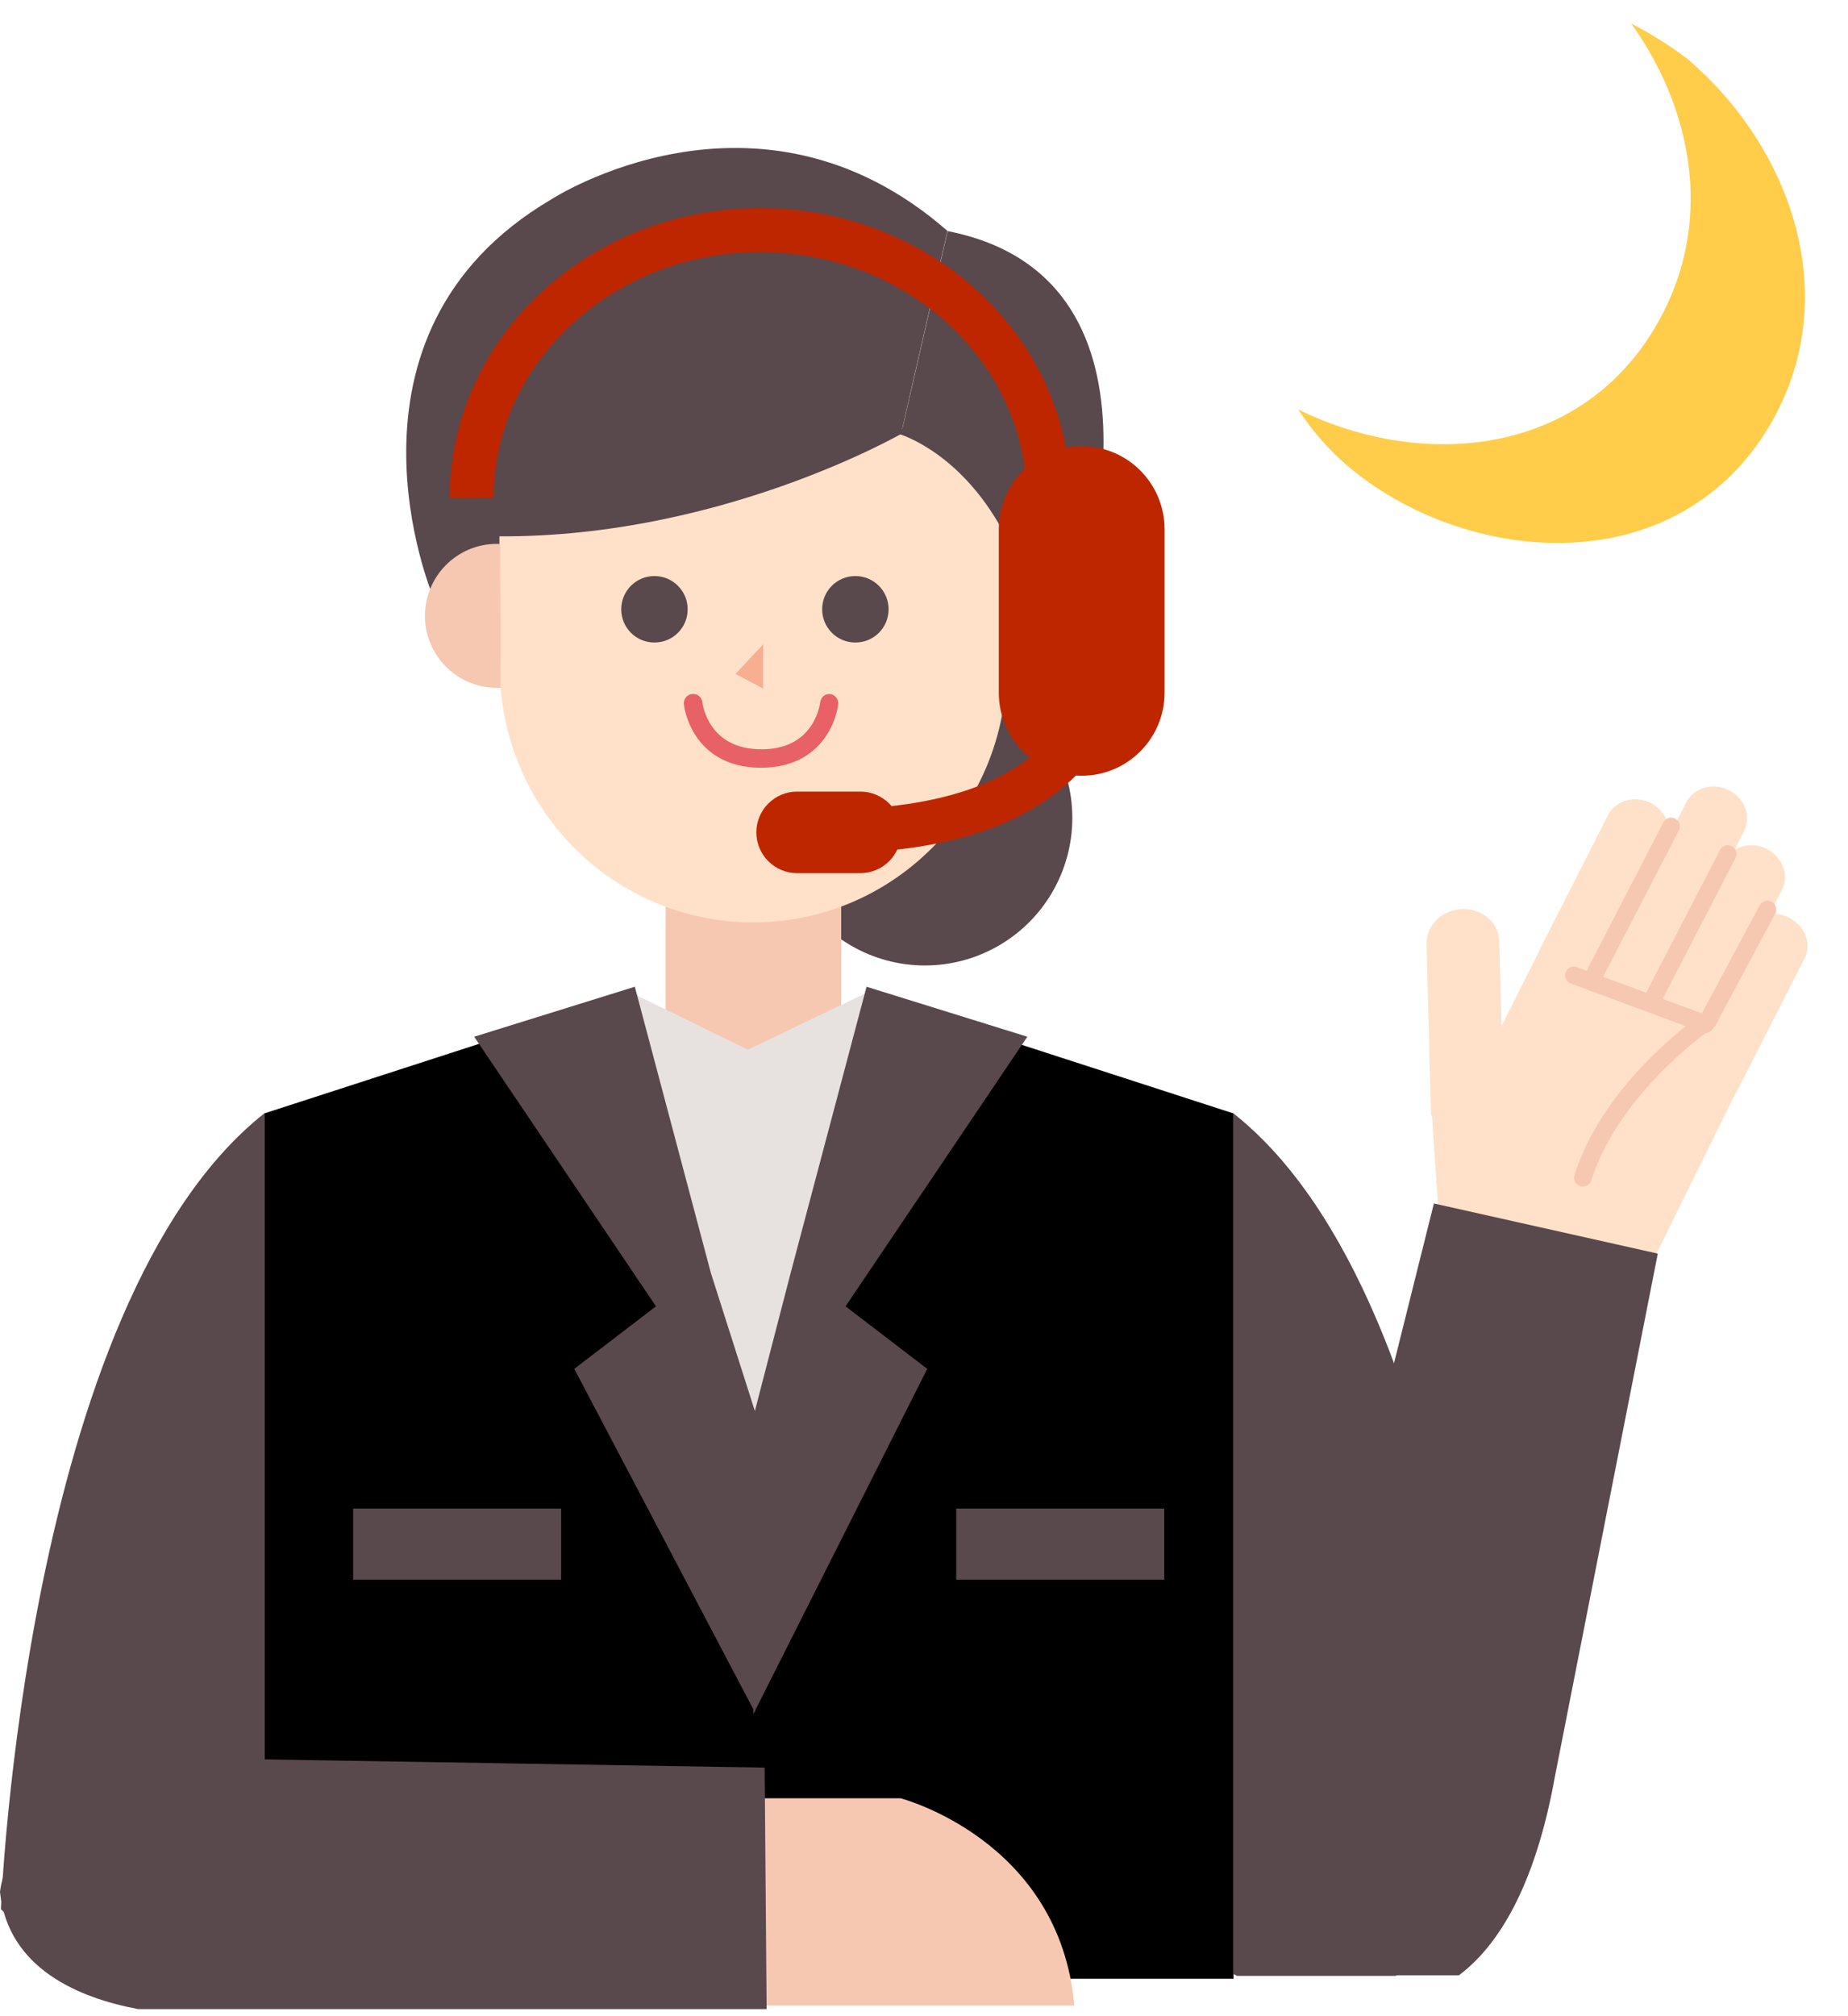 <?xml version="1.0" encoding="UTF-8"?>
<svg id="_레이어_2" data-name="레이어 2" xmlns="http://www.w3.org/2000/svg" viewBox="0 0 122.41 133.46">
  <defs>
    <style>
      .cls-1 {
        fill: #fee1c8;
      }

      .cls-2 {
        fill: #be2600;
      }

      .cls-3 {
        fill: #ffcd4a;
      }

      .cls-4 {
        fill: none;
      }

      .cls-5 {
        fill: #f6c8b2;
      }

      .cls-6 {
        fill: #e7e2e0;
      }

      .cls-7 {
        fill: #f7ae91;
      }

      .cls-8 {
        fill: #59484c;
      }

      .cls-9 {
        fill: #e76166;
      }
    </style>
  </defs>
  <g id="_레이어_1-2" data-name="레이어 1">
    <g>
      <path class="cls-8" d="M71.03,54.15c0,3.49-1.86,6.72-4.88,8.46-3.02,1.75-6.75,1.75-9.77,0-3.02-1.75-4.88-4.97-4.88-8.46s1.86-6.72,4.88-8.46c3.02-1.75,6.75-1.75,9.77,0,3.02,1.75,4.88,4.97,4.88,8.46Z"/>
      <path class="cls-1" d="M118.34,60.68c-.37-.15-.76-.2-1.13-.15l.81-1.59h0c.03-.05.05-.11.08-.17.41-1.01-.14-2.19-1.24-2.64-.68-.28-1.42-.2-1.97.15l.62-1.23h0c.03-.05.05-.11.08-.17.41-1.01-.14-2.19-1.24-2.64-1.03-.42-2.18-.03-2.65.87h0s-1.24,2.45-1.24,2.45c.29-.97-.26-2.05-1.29-2.47-1.03-.42-2.18-.03-2.65.87h0s-4.56,8.96-4.56,8.96h.02s-2.47,4.91-2.47,4.91l-.05.06-.15-5.53h0c0-.07,0-.14-.01-.21-.14-1.23-1.33-2.1-2.65-1.95-1.25.14-2.18,1.14-2.16,2.29h0l.3,11.37h.06s.44,6.48.44,6.48l13.98,3.57,5.66-11.46h.02s4.56-8.95,4.56-8.95h0c.03-.05.05-.11.08-.17.41-1.01-.14-2.19-1.24-2.64Z"/>
      <path class="cls-5" d="M105.73,64.9c-.09,0-.18-.02-.27-.07-.29-.15-.4-.5-.25-.78l4.97-9.6c.15-.29.5-.4.78-.25.29.15.4.5.25.78l-4.97,9.6c-.1.2-.31.31-.52.31Z"/>
      <path class="cls-5" d="M109.48,66.73c-.09,0-.18-.02-.27-.07-.29-.15-.4-.5-.25-.78l4.97-9.6c.15-.29.5-.4.78-.25.29.15.4.5.25.78l-4.97,9.6c-.1.2-.31.31-.52.31Z"/>
      <path class="cls-5" d="M104.84,78.56c-.06,0-.12,0-.17-.03-.31-.1-.48-.42-.38-.73.46-1.45,1.19-2.92,2.18-4.36.79-1.15,1.74-2.29,2.83-3.38,1.59-1.59,2.99-2.62,3.4-2.91l3.86-7.21c.15-.28.5-.39.79-.24.28.15.39.5.24.79l-3.99,7.46-.12.08s-1.59,1.08-3.36,2.87c-1.62,1.63-3.76,4.22-4.71,7.25-.08.25-.31.41-.55.41Z"/>
      <path class="cls-5" d="M112.97,68.39c-.07,0-.14-.01-.2-.04l-8.72-3.23c-.3-.11-.46-.45-.34-.75.11-.3.45-.46.75-.34l8.72,3.23c.3.11.46.45.34.75-.09.23-.31.38-.55.38Z"/>
      <polygon points="49.45 69.99 49.45 131.01 81.71 131.01 81.71 73.72 57.47 65.87 49.45 69.99"/>
      <polygon points="49.76 69.99 49.76 126.24 17.5 126.24 17.5 73.72 41.74 65.87 49.76 69.99"/>
      <path class="cls-8" d="M17.5,73.72v52.52s-7.85,9.07-17.44.17c0,0,1.57-40.13,17.44-52.69Z"/>
      <rect class="cls-5" x="44.09" y="57.91" width="11.63" height="14.43"/>
      <path class="cls-1" d="M33.16,42.92c-.03.42-.05.83-.05,1.26,0,9.33,7.51,16.89,16.78,16.89s16.78-7.56,16.78-16.89c0-.42-.02-.84-.05-1.26h-33.47Z"/>
      <rect class="cls-1" x="33.03" y="26.35" width="33.74" height="16.91"/>
      <path class="cls-8" d="M59.71,28.61h-26.63v8.63s-3.42-.32-4.4,2.24c0,0-7.33-17.35,7.82-26.27,0,0,13.68-8.92,26.26,2.08l-3.05,13.32Z"/>
      <path class="cls-8" d="M59.71,28.61h6.79v8.55s3.72.12,4.82,2.57c0,0,7.57-21.26-8.55-24.43l-3.05,13.32Z"/>
      <path class="cls-8" d="M45.55,40.34c0-1.21-.98-2.2-2.2-2.2s-2.2.98-2.2,2.2.98,2.2,2.2,2.2,2.2-.98,2.2-2.2Z"/>
      <path class="cls-8" d="M58.86,40.34c0-1.21-.98-2.2-2.2-2.2s-2.2.98-2.2,2.2.98,2.2,2.2,2.2,2.2-.98,2.2-2.2Z"/>
      <path class="cls-9" d="M55,45.95c-.34-.03-.63.21-.67.55,0,0-.09.79-.6,1.55-.69,1.03-1.8,1.56-3.3,1.56-3.52,0-3.89-2.99-3.91-3.12-.03-.33-.33-.58-.67-.54-.34.03-.58.33-.55.67,0,.04.11,1.08.8,2.11.64.96,1.9,2.1,4.31,2.1,0,0,0,0,0,0,0,0,0,0,0,0s0,0,0,0c0,0,0,0,0,0,2.41,0,3.67-1.15,4.31-2.1.69-1.03.8-2.07.8-2.11.03-.34-.21-.63-.55-.67Z"/>
      <path class="cls-5" d="M33.13,36.01h-.23c-2.63,0-4.76,2.15-4.75,4.78,0,2.63,2.15,4.76,4.78,4.75h.23s-.03-9.53-.03-9.53Z"/>
      <path class="cls-5" d="M66.45,36.02h.23c2.63,0,4.76,2.13,4.76,4.76s-2.13,4.76-4.76,4.76h-.23v-9.53Z"/>
      <polygon class="cls-7" points="50.55 45.59 50.55 42.66 48.72 44.62 50.55 45.59"/>
      <polygon class="cls-6" points="42.03 65.83 49.89 96.11 57.74 65.57 49.54 69.5 42.03 65.83"/>
      <path class="cls-8" d="M59.85,28.64s-12.37,7.19-27.56,6.86l-2.09-10.64s24.07-6.86,29.66,3.79Z"/>
      <path class="cls-8" d="M59.57,28.74s4.28,1.22,7.15,6.98l.87-9.95-7.15,1.4-.87,1.57Z"/>
      <polygon class="cls-8" points="47.09 84.29 42.05 65.33 31.41 68.64 43.45 86.49 38.04 90.63 50.01 113.38 50.78 95.86 47.09 84.29"/>
      <polygon class="cls-8" points="52.37 84.29 57.4 65.33 68.05 68.64 56.01 86.49 61.42 90.63 49.9 113.49 49.73 94.47 52.37 84.29"/>
      <rect class="cls-8" x="23.39" y="99.88" width="13.78" height="4.71"/>
      <rect class="cls-8" x="63.34" y="99.88" width="13.78" height="4.71"/>
      <path class="cls-2" d="M77.14,45.86c0,3.04-2.46,5.5-5.49,5.5s-5.49-2.46-5.49-5.5v-10.82c0-3.04,2.46-5.5,5.49-5.5s5.49,2.46,5.49,5.5v10.82Z"/>
      <path class="cls-2" d="M70.91,32.96h-2.91c0-8.97-7.92-16.27-17.65-16.27s-17.65,7.3-17.65,16.27h-2.91c0-2.6.55-5.13,1.63-7.5,1.04-2.29,2.53-4.34,4.43-6.1,1.89-1.75,4.08-3.13,6.53-4.09,2.52-.99,5.2-1.49,7.97-1.49s5.44.5,7.97,1.49c2.44.96,4.64,2.33,6.53,4.09,1.9,1.76,3.39,3.81,4.43,6.1,1.08,2.38,1.63,4.9,1.63,7.5Z"/>
      <path class="cls-2" d="M55.16,56.48v-2.91c6.97,0,12.06-1.74,14.75-5.05,1.89-2.33,1.94-4.64,1.94-4.67h2.91c0,.09,0,.93-.33,2.12-.42,1.56-1.2,3.08-2.26,4.38-1.47,1.81-3.48,3.25-5.96,4.27-3,1.23-6.71,1.85-11.04,1.85Z"/>
      <path class="cls-2" d="M59.69,55.11c0,1.49-1.21,2.7-2.7,2.7h-4.19c-1.49,0-2.7-1.21-2.7-2.7s1.21-2.7,2.7-2.7h4.19c1.49,0,2.7,1.21,2.7,2.7Z"/>
      <path class="cls-5" d="M71.16,132.78c-.96-10.99-11.51-13.72-11.51-13.72h-13.29l-.92,13.72h25.73Z"/>
      <path class="cls-8" d="M9.16,133.02h41.62l-.13-15.99-35.2-.58C.71,116.14,0,125.27,0,125.27c.53,5.05,5.2,7.01,9.16,7.75Z"/>
      <path class="cls-8" d="M87.38,130.78h9.26c2.49-1.87,5.02-5.68,6.37-13.23l6.8-34.55-14.83-3.32-8.72,34.9s-3.75,11.5,1.12,16.2Z"/>
      <path class="cls-8" d="M92.46,130.81c2.06-.82,4.33-2.19,6.7-4.39,0,0-1.57-40.13-17.44-52.69v56.97s.08.04.22.12h10.53Z"/>
      <rect class="cls-4" y="9.81" width="119.71" height="123.65"/>
      <path class="cls-3" d="M108.85,22.88c-5.51,7.67-15.45,7.89-22.86,4.23.91,1.39,2.01,2.66,3.29,3.75,7.3,6.21,20.46,7.84,27.13-1.44,6.12-8.65,2.65-19.33-4.66-25.54-1.14-.86-2.38-1.64-3.7-2.32,4.44,6.19,5.69,14.41.79,21.33Z"/>
      <rect class="cls-4" x="84.85" y="3" width="34.7" height="33.18" transform="translate(-1.86 19.85) rotate(-10.99)"/>
    </g>
  </g>
</svg>